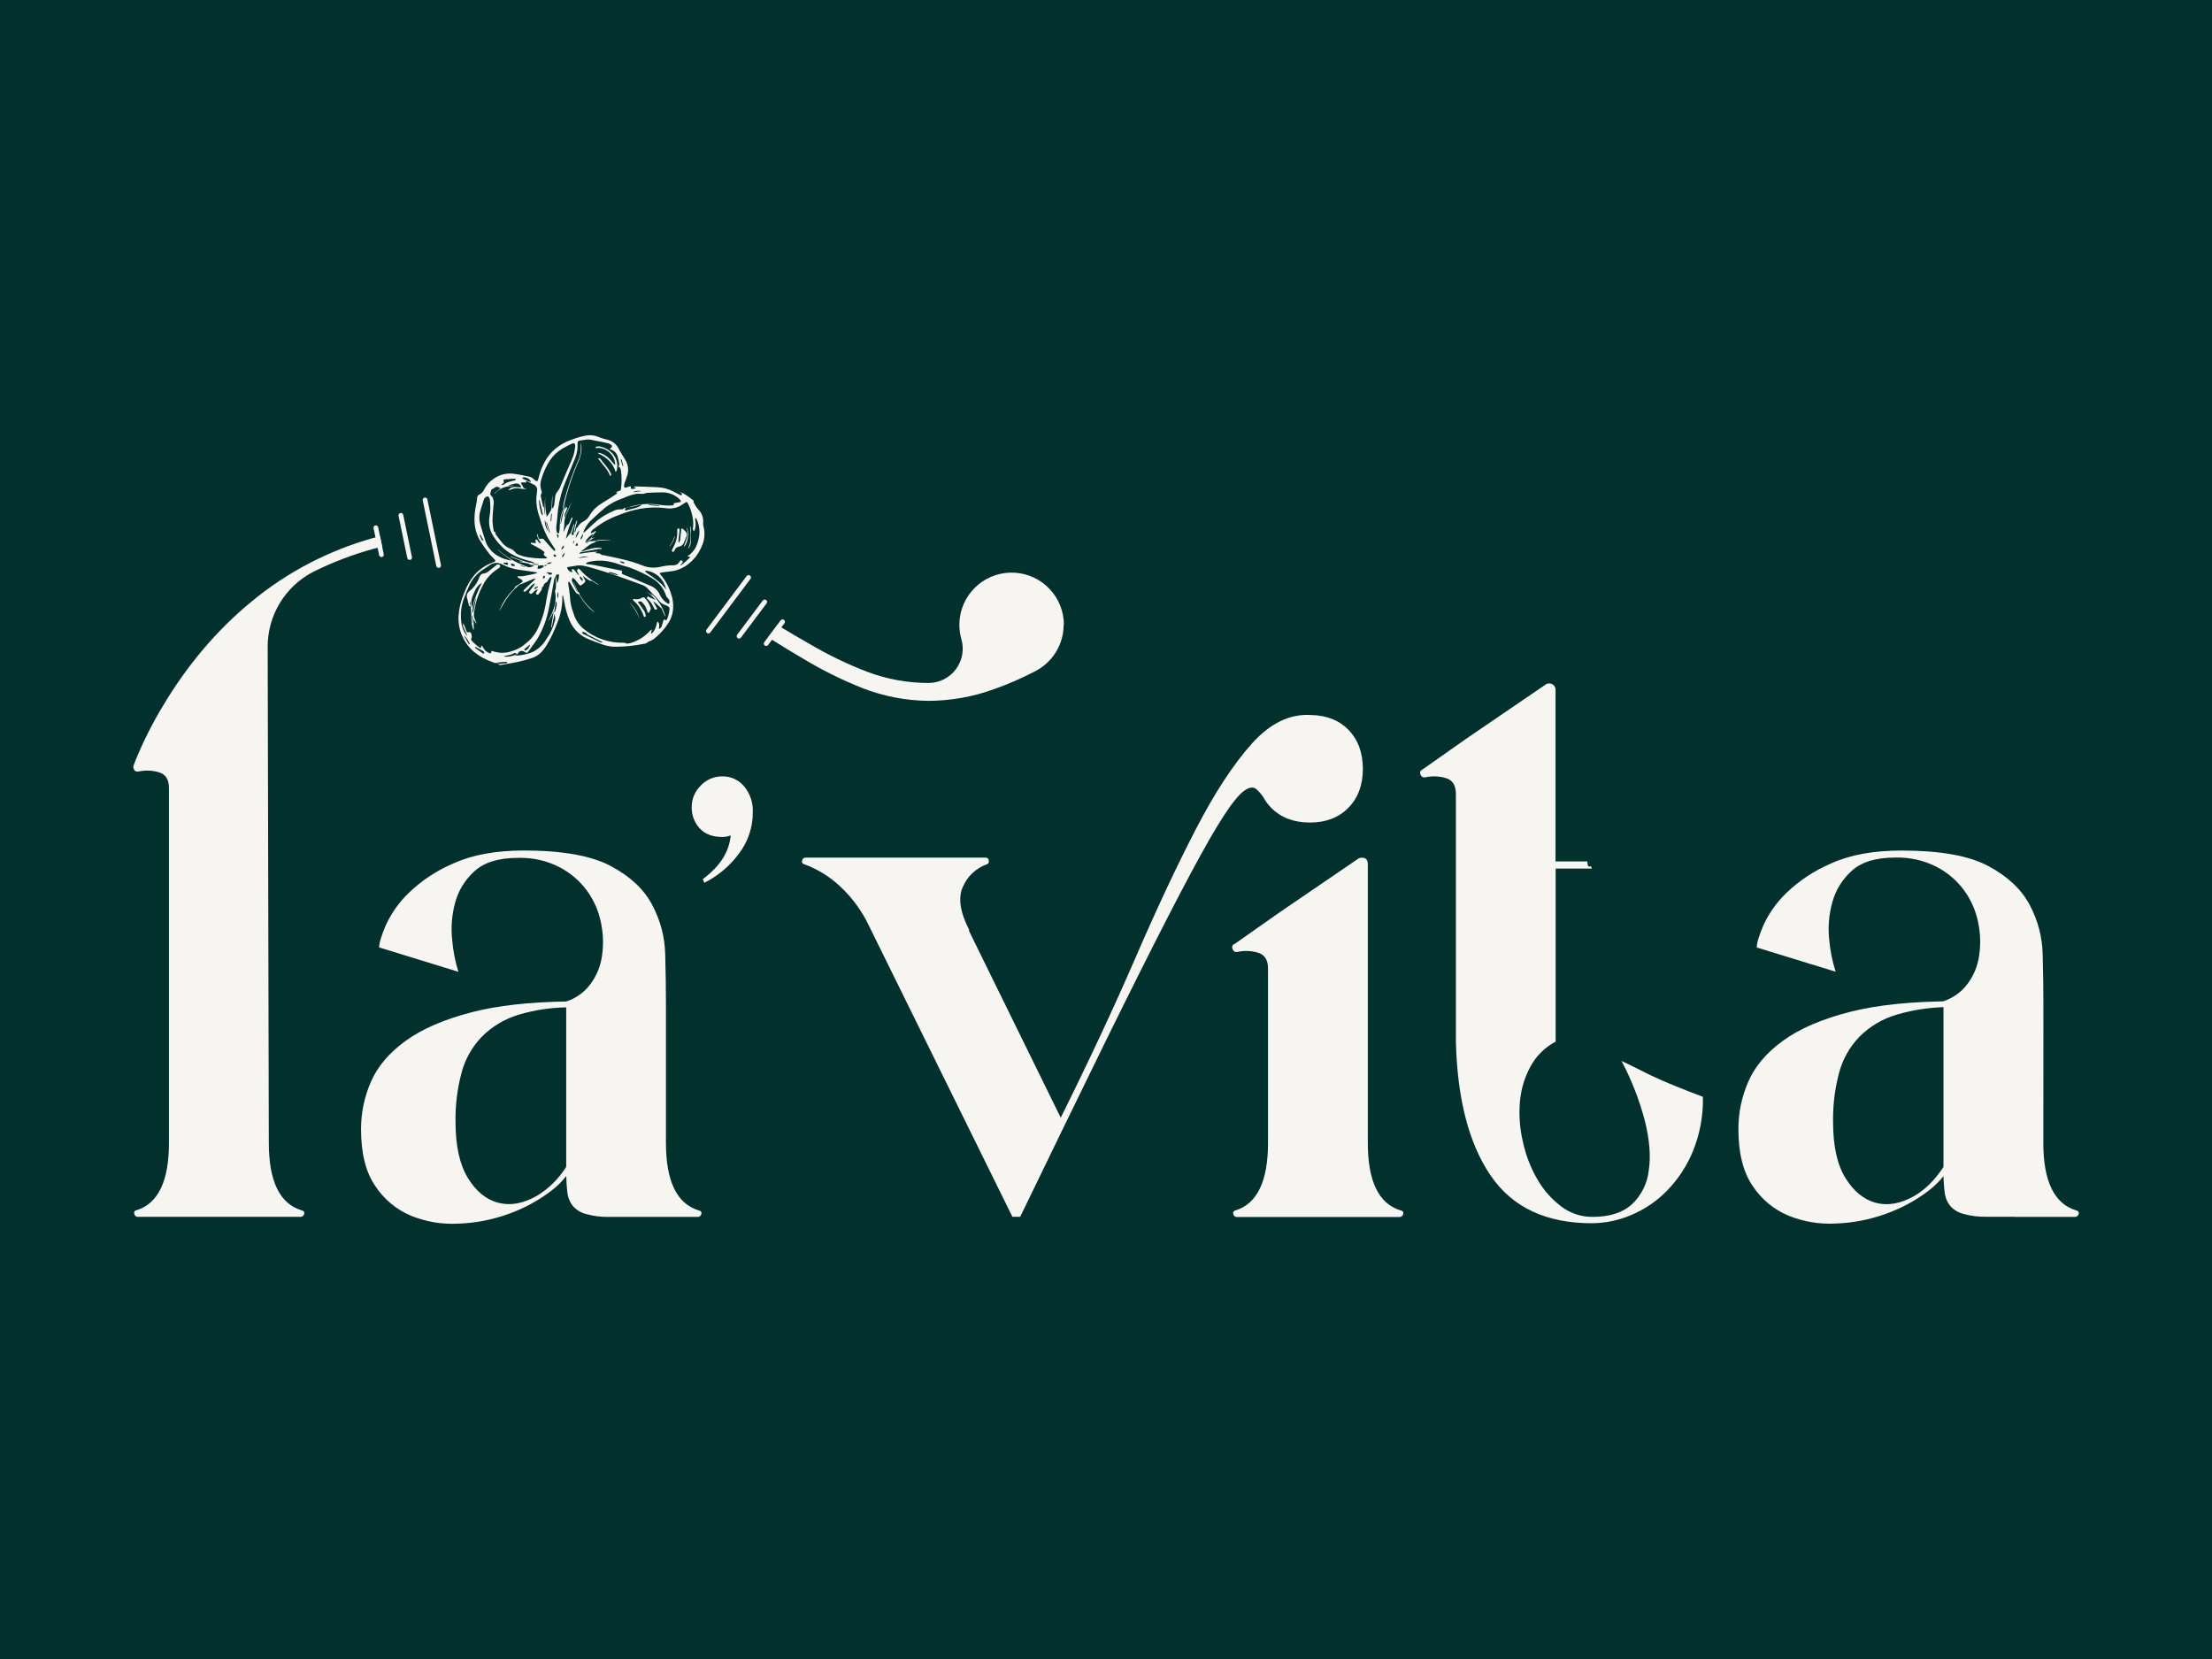 <svg version="1.0" preserveAspectRatio="xMidYMid meet" height="768" viewBox="0 0 768 576" zoomAndPan="magnify" width="1024" xmlns:xlink="http://www.w3.org/1999/xlink" xmlns="http://www.w3.org/2000/svg"><rect fill-opacity="1" height="691.2" y="-57.6" fill="#ffffff" width="921.6" x="-76.8"></rect><rect fill-opacity="1" height="691.2" y="-57.6" fill="#01302d" width="921.6" x="-76.8"></rect><path fill-rule="nonzero" fill-opacity="1" d="M 201.875 156.352 C 201.98 155.43 201.855 154.543 201.5 153.688 C 201.562 154.289 201.668 154.875 201.688 155.457 C 201.688 157.082 201.34 158.629 200.645 160.102 C 198.672 164.57 197.082 169.172 195.879 173.906 C 195.66 174.738 195.535 175.602 195.379 176.445 L 195.492 176.445 C 195.492 176.445 195.543 176.445 195.555 176.445 C 195.648 176.113 195.762 175.789 195.836 175.406 C 197.004 170.258 198.641 165.262 200.75 160.422 C 201.336 159.125 201.711 157.766 201.875 156.352 Z M 201.875 156.352" fill="#f7f5f1"></path><path fill-rule="nonzero" fill-opacity="1" d="M 244.199 182.547 C 244.129 182.258 244.109 181.961 244.137 181.664 C 244.23 180.758 244.121 179.875 243.809 179.02 C 243.496 178.164 243.012 177.422 242.355 176.789 C 241.711 176.031 241.188 175.195 240.793 174.281 C 240.742 174.188 240.793 174.012 240.867 173.855 C 238.555 171.961 236.797 170.875 235.992 170.93 C 236.156 171.027 236.32 171.117 236.492 171.199 C 236.555 171.211 236.605 171.238 236.652 171.277 C 236.699 171.316 236.73 171.367 236.754 171.422 C 236.773 171.48 236.781 171.539 236.77 171.598 C 236.762 171.66 236.738 171.715 236.703 171.762 C 236.566 172.023 236.367 171.992 236.148 171.875 C 235.43 171.512 234.703 171.156 234.004 170.762 C 232.195 169.777 230.262 169.246 228.207 169.168 C 225.695 169.023 223.176 168.973 220.668 168.887 C 220.457 168.902 220.254 168.938 220.055 169.004 L 220.055 169.105 L 220.906 169.461 C 220.273 169.625 219.668 169.938 219.023 169.625 C 219.023 169.523 219.023 169.449 219.023 169.379 C 219.094 168.793 219.023 168.73 218.473 168.93 C 218.105 169.055 217.742 169.18 217.367 169.285 C 216.992 169.387 216.66 169.285 216.668 168.762 C 216.688 168.406 216.75 168.059 216.855 167.723 C 217.117 166.93 217.398 166.141 217.691 165.348 C 218.035 164.387 218.152 163.402 218.039 162.387 C 217.926 161.375 217.594 160.438 217.043 159.578 C 216.305 158.289 215.43 157.059 214.773 155.727 C 214.359 154.914 213.785 154.234 213.051 153.684 C 212.32 153.137 211.508 152.777 210.609 152.605 C 209.66 152.383 208.734 152.086 207.832 151.719 C 206.527 151.164 205.172 150.984 203.77 151.176 C 201.82 151.508 199.934 152.051 198.105 152.812 C 196.516 153.355 195.043 154.129 193.688 155.129 C 192.336 156.125 191.164 157.305 190.172 158.664 C 188.598 160.98 187.52 163.504 186.934 166.242 C 186.812 166.566 186.66 166.875 186.477 167.168 C 186.152 167.02 185.852 166.832 185.57 166.609 C 185.09 166.043 184.488 165.672 183.77 165.492 C 181.852 165.098 179.938 164.66 178 164.453 C 176.836 164.34 175.688 164.438 174.559 164.738 C 173.43 165.039 172.387 165.527 171.43 166.203 C 170.012 167.133 168.914 168.355 168.141 169.867 C 167.816 170.664 167.27 171.262 166.508 171.656 C 166.25 171.762 166.043 171.926 165.887 172.156 C 165.73 172.387 165.652 172.641 165.652 172.918 C 165.609 173.535 165.527 174.152 165.402 174.762 C 164.363 179.395 164.277 183.934 166.934 188.129 C 167.785 189.48 168.723 190.785 169.691 192.043 C 170.316 192.855 171.086 193.555 171.773 194.301 C 172.129 194.688 172.086 194.855 171.617 195.062 L 170.766 195.426 C 168.414 196.32 166.41 197.707 164.746 199.59 C 163.188 201.465 161.996 203.547 161.176 205.84 C 160.062 208.371 159.406 211.016 159.207 213.773 C 159.141 214.957 159.207 216.133 159.414 217.301 C 159.617 218.469 159.953 219.598 160.422 220.688 C 160.887 221.781 161.473 222.801 162.176 223.758 C 162.883 224.711 163.688 225.57 164.59 226.34 C 166.531 227.902 168.68 229.09 171.035 229.898 C 171.566 230.098 172.078 230.422 172.648 230.047 C 173.18 230.922 173.461 231.016 174.441 230.773 C 174.848 230.68 175.262 230.609 175.68 230.547 C 178.559 230.145 181.387 229.512 184.164 228.641 C 185.566 228.266 186.789 227.57 187.828 226.559 C 188.488 225.863 189.082 225.113 189.609 224.309 C 191.184 221.742 192.48 219.043 193.504 216.207 C 194.723 213.25 195.309 210.172 195.254 206.973 C 195.258 206.867 195.281 206.762 195.316 206.66 C 195.445 206.777 195.523 206.918 195.555 207.09 L 195.898 208.867 C 196.25 211.102 196.855 213.266 197.719 215.355 C 198.281 216.727 199.066 217.953 200.082 219.027 C 201.102 220.105 202.277 220.965 203.613 221.602 C 205.395 222.426 207.277 223.051 209.121 223.738 C 210.688 224.305 212.305 224.578 213.973 224.547 C 217.129 224.516 220.25 224.191 223.344 223.57 C 224.004 223.551 224.574 223.309 225.051 222.852 C 225.051 222.77 225.238 222.758 225.332 222.707 C 225.852 222.516 226.352 222.277 226.832 221.996 C 228.68 220.582 230.266 218.918 231.59 217 C 232.473 215.812 233.094 214.5 233.453 213.066 C 233.941 210.707 233.781 208.398 232.973 206.129 C 232.23 203.672 231.02 201.473 229.34 199.531 C 228.957 199.062 229.02 198.883 229.633 198.789 C 230.57 198.656 231.508 198.508 232.441 198.426 C 234.43 198.266 236.266 197.652 237.949 196.582 C 240.402 194.961 242.23 192.809 243.438 190.129 C 244.039 188.957 244.406 187.719 244.535 186.41 C 244.668 185.102 244.555 183.812 244.199 182.547 Z M 222.613 170.512 L 219.875 170.93 C 220.023 170.512 222.043 170.23 222.613 170.512 Z M 221.398 171.43 C 221.723 171.402 222.051 171.402 222.375 171.43 C 223.102 171.543 223.797 171.445 224.457 171.125 C 224.535 171.105 224.609 171.105 224.688 171.125 C 226.488 171.055 228.289 170.918 230.09 170.938 C 231.176 170.949 232.219 171.156 233.227 171.562 C 234.23 171.965 235.129 172.539 235.922 173.281 C 236.117 173.523 236.281 173.789 236.41 174.074 L 236.336 174.262 C 235.648 174.395 234.973 174.574 234.254 174.668 C 233.965 174.668 233.859 174.762 233.91 175.039 C 233.965 175.32 233.797 175.469 233.527 175.469 C 232.195 175.555 230.871 175.516 229.551 175.352 C 227.512 174.973 225.461 174.871 223.398 175.051 C 221.332 175.227 219.332 175.676 217.387 176.395 C 217.152 176.426 216.914 176.426 216.68 176.395 C 216.41 176.863 215.859 176.895 215.254 176.844 C 214.367 176.84 213.539 177.066 212.777 177.52 C 210.859 178.32 209.082 179.363 207.445 180.641 C 205.965 181.883 204.602 183.246 203.188 184.535 C 203.027 184.672 202.863 184.797 202.688 184.91 L 202.539 184.828 C 202.602 184.629 202.656 184.434 202.719 184.234 C 203.492 182.508 204.613 181.047 206.082 179.852 C 207.434 178.57 208.82 177.32 210.246 176.145 C 212.129 174.742 214.18 173.676 216.41 172.938 C 217.984 172.191 219.629 171.676 221.344 171.387 Z M 228.863 175.414 C 228.867 175.477 228.867 175.535 228.863 175.594 C 227.605 175.641 226.363 175.527 225.133 175.25 L 225.133 175.102 Z M 222.918 175.289 C 221.961 175.922 220.922 176.355 219.805 176.594 C 219.086 176.77 218.367 176.969 217.648 177.133 C 217.41 177.195 217.043 177.383 216.98 177.039 C 216.918 176.695 217.254 176.582 217.43 176.363 C 217.605 176.145 217.598 176.301 217.691 176.281 L 222.551 175.238 C 222.656 175.246 222.762 175.262 222.863 175.289 Z M 205.957 185.34 C 205.734 186.023 205.375 186.625 204.879 187.145 C 204.379 187.664 203.789 188.047 203.113 188.297 C 203.762 187.02 204.707 186.035 205.957 185.34 Z M 215.617 159.453 C 215.691 159.453 215.816 159.527 215.828 159.578 C 216.035 160.297 216.223 161.027 216.41 161.746 L 216.191 161.816 C 215.961 161.109 215.734 160.402 215.516 159.684 C 215.473 159.633 215.555 159.539 215.598 159.453 Z M 188.016 166.18 C 188.699 163.887 189.691 161.734 190.996 159.727 C 192.168 158.047 193.645 156.691 195.418 155.664 C 196.461 155.094 197.438 154.57 198.469 154.07 C 199.324 153.664 199.781 154 199.719 154.957 C 199.562 156.723 199.109 158.41 198.355 160.016 C 197.148 162.809 195.918 165.586 194.773 168.41 C 194.48 169.281 194.043 170.07 193.461 170.781 C 193.004 171.344 192.762 171.984 192.734 172.707 C 192.648 173.562 192.555 174.418 192.422 175.258 C 192.367 175.824 192.109 176.266 191.641 176.582 C 191.715 175.051 191.785 173.637 191.859 172.219 L 191.797 172.219 C 191.734 172.719 191.652 173.207 191.621 173.707 C 191.566 174.613 191.547 175.508 191.496 176.414 C 191.457 176.652 191.391 176.883 191.297 177.102 C 191.242 177.25 191.172 177.387 191.09 177.52 C 190.711 178.172 190.293 178.801 189.84 179.402 C 189.348 177.184 189.168 174.938 189.297 172.668 C 189.059 174.562 189.059 176.457 189.297 178.352 L 189.121 178.352 C 189.039 177.52 188.953 176.688 188.859 175.77 L 188.652 176.25 C 188.32 174.801 187.996 173.469 187.727 172.086 C 187.727 171.867 187.914 171.605 187.996 171.367 C 188.082 171.199 188.121 171.023 188.109 170.836 C 188.027 170.406 187.852 170 187.758 169.586 C 187.527 168.426 187.613 167.293 188.016 166.18 Z M 193.129 193.25 C 192.41 193.375 192.254 193.25 192.203 192.492 C 192.434 192.469 192.641 192.531 192.82 192.68 C 193 192.828 193.105 193.02 193.129 193.25 Z M 191.621 178.402 L 191.402 180.902 L 191.129 180.902 C 191.215 180.059 191.285 179.227 191.371 178.383 Z M 189.609 181.34 L 189.828 181.266 C 190.191 182.465 190.566 183.66 190.934 184.848 L 190.734 184.91 Z M 190.254 184.41 C 189.641 183.816 188.883 181.152 189.215 180.609 C 189.566 181.934 189.91 183.191 190.254 184.453 Z M 187.297 173.605 C 187.297 173.75 187.391 173.887 187.422 174.031 C 187.758 175.438 188.078 176.844 188.402 178.246 C 188.441 178.352 188.457 178.461 188.453 178.57 C 188.441 178.656 188.398 178.727 188.328 178.777 C 188.238 178.77 188.16 178.734 188.102 178.664 C 188.051 178.621 188.023 178.57 188.016 178.508 C 187.496 176.98 187.211 175.414 187.152 173.801 C 187.145 173.738 187.129 173.68 187.102 173.625 Z M 181.727 165.703 C 182.508 165.703 183.203 165.949 183.809 166.441 C 184.02 166.691 184.195 166.961 184.34 167.254 L 184.227 167.367 C 183.957 167.273 183.684 167.191 183.426 167.086 C 182.812 166.824 182.207 166.555 181.602 166.266 C 181.5 166.211 181.438 166.035 181.363 165.922 C 181.488 165.879 181.613 165.723 181.727 165.742 Z M 174.324 168.066 C 174.816 167.816 175.105 167.512 174.848 166.898 C 174.711 166.586 174.961 166.453 175.242 166.422 L 177.793 166.242 C 178.148 166.242 178.5 166.242 178.832 166.242 C 178.938 166.242 179.043 166.359 179.145 166.41 C 179.062 166.516 179.012 166.68 178.906 166.711 C 178.5 166.836 178.074 166.93 177.656 167.043 C 177.242 167.16 176.617 167.293 176.148 167.48 C 175.773 167.637 175.426 167.844 175.105 168.098 C 174.961 168.238 174.789 168.332 174.59 168.375 C 174.387 168.414 174.191 168.398 174.004 168.324 C 174.105 168.242 174.211 168.172 174.324 168.105 Z M 170.441 170.531 C 170.484 170.164 170.676 169.902 171.016 169.75 C 171.289 169.633 171.539 169.48 171.773 169.293 C 171.977 169.121 172.207 169.027 172.473 169.012 C 172.738 168.996 172.98 169.062 173.199 169.211 C 173.367 169.316 173.555 169.387 173.754 169.492 L 171.672 171.23 L 171.754 171.355 C 172.582 170.457 173.559 169.781 174.691 169.328 C 175.828 168.879 177 168.691 178.219 168.773 L 178.219 168.637 L 176.562 168.566 C 176.559 168.539 176.559 168.516 176.562 168.492 L 177.531 168.223 C 178.012 168.105 178.488 167.961 178.98 167.879 C 179.312 167.824 179.633 167.859 179.945 167.984 C 180.258 168.109 180.516 168.305 180.719 168.574 C 180.832 168.777 180.922 168.988 180.977 169.211 L 179.293 169.129 C 178.492 169 177.75 169.152 177.062 169.586 C 176.906 169.699 176.781 169.844 176.523 170.086 C 176.793 170.086 176.961 170.188 177.055 170.086 C 178.297 169.504 179.59 169.371 180.926 169.68 C 181.539 169.77 182.152 169.801 182.77 169.773 C 182.77 169.773 182.656 169.656 182.602 169.656 C 181.945 169.656 181.645 169.273 181.426 168.723 C 181.285 168.414 181.121 168.117 180.938 167.836 C 180.938 167.762 180.844 167.66 180.875 167.605 C 180.93 167.539 181.004 167.504 181.094 167.504 C 181.562 167.504 182.031 167.504 182.488 167.504 L 182.488 167.723 C 182.488 167.723 182.551 167.723 182.551 167.66 C 182.664 166.918 182.676 166.918 183.375 167.273 C 184.07 167.629 184.539 167.855 185.121 168.148 C 185.355 168.23 185.566 168.348 185.754 168.504 C 185.945 168.66 186.102 168.844 186.227 169.055 C 186.352 169.266 186.438 169.492 186.48 169.734 C 186.523 169.977 186.527 170.219 186.484 170.461 C 186.414 171.324 186.246 172.188 186.195 173.051 C 186.18 175.395 186.59 177.656 187.434 179.84 C 188.086 182.078 188.941 184.238 189.996 186.316 C 190.754 187.703 191.66 189.004 192.523 190.336 C 192.734 190.66 192.941 190.961 192.586 191.375 C 192.266 191.105 191.961 190.816 191.672 190.512 C 190.762 189.512 189.867 188.504 188.984 187.484 C 188.859 187.297 188.688 187.164 188.477 187.086 C 188.262 187.008 188.047 187.004 187.828 187.066 C 187.277 187.223 187.07 187.066 186.902 186.504 C 186.797 186.16 186.715 185.816 186.633 185.465 L 186.477 185.465 C 186.461 185.598 186.461 185.734 186.477 185.867 C 186.684 186.707 187.051 187.469 187.578 188.148 C 187.672 188.242 187.633 188.473 187.652 188.648 C 187.496 188.586 187.297 188.574 187.203 188.473 C 187.008 188.234 186.828 187.98 186.672 187.711 C 186.602 187.617 186.57 187.461 186.477 187.41 C 186.332 187.324 186.18 187.297 186.02 187.328 C 185.934 187.328 185.883 187.586 185.895 187.723 C 185.93 188.016 185.988 188.301 186.059 188.586 L 184.27 188.398 C 184.207 188.824 184.477 188.918 184.715 189.043 C 185.758 189.598 186.734 190.086 187.734 190.699 C 188.102 190.91 188.402 191.211 188.777 191.449 C 188.84 191.48 188.895 191.523 188.938 191.582 C 188.98 191.641 189.008 191.703 189.02 191.773 C 189.031 191.844 189.023 191.914 189.004 191.98 C 188.98 192.051 188.941 192.109 188.891 192.156 C 188.609 192.512 188.789 192.719 189.098 192.938 C 189.41 193.156 189.641 193.406 190.016 193.73 C 189.844 193.805 189.66 193.855 189.473 193.887 C 186.965 193.938 184.477 193.727 182.008 193.25 C 181.301 193.055 180.605 192.816 179.926 192.531 C 179.453 192.328 179.062 192.016 178.762 191.594 C 178.41 191.176 177.988 190.852 177.492 190.629 C 176.406 190.238 175.465 189.637 174.66 188.816 C 173.762 187.773 172.898 186.598 172.066 185.453 C 171.91 185.234 171.961 184.871 171.91 184.547 C 171.598 184.754 171.453 184.547 171.41 184.297 C 171.188 183.191 171.051 182.07 170.992 180.945 C 170.992 179.113 171.203 177.289 171.336 175.457 C 171.543 174.445 171.414 173.48 170.941 172.562 C 170.707 172.23 170.449 171.914 170.172 171.617 C 170.254 171.281 170.367 170.93 170.441 170.574 Z M 186.746 196.832 C 186.805 196.684 186.84 196.531 186.859 196.375 L 188.445 196.262 C 188.562 196.266 188.652 196.316 188.715 196.418 C 188.715 196.512 188.715 196.707 188.715 196.75 C 188.25 197.23 187.684 197.473 187.016 197.477 C 186.547 197.469 186.484 197.289 186.746 196.875 Z M 186.746 203.871 L 185.707 204.633 C 185.477 204.102 185.52 204.059 186.664 203.59 C 186.703 203.746 186.734 203.859 186.758 203.914 Z M 184.664 195.707 L 187.102 195.926 L 187.102 196.043 C 186.258 196.191 185.445 196.094 184.664 195.75 Z M 188.59 199.977 L 189.152 199.977 C 189.316 200.52 189.152 200.707 188.516 200.914 C 188.539 200.602 188.57 200.332 188.59 200.02 Z M 189.121 196.531 C 189.074 196.449 189.039 196.363 189.016 196.27 L 189.766 196.094 C 189.766 196.176 189.766 196.262 189.84 196.344 Z M 189.871 198.613 L 191.547 198.906 C 191.645 198.941 191.707 199.008 191.742 199.102 C 191.742 199.102 191.66 199.25 191.598 199.289 C 190.996 199.684 190.848 199.676 190.328 199.207 C 190.152 199.062 189.996 198.895 189.828 198.738 Z M 189.871 195.719 C 190.379 195.285 190.957 195.145 191.609 195.293 C 191.113 195.746 190.539 195.906 189.879 195.781 Z M 167.746 187.754 C 167.566 187.641 167.32 187.555 167.234 187.391 C 166.977 186.891 166.777 186.348 166.57 185.859 C 166.57 185.797 166.57 185.703 166.641 185.629 C 166.715 185.559 166.809 185.629 166.828 185.703 C 167.184 186.348 167.527 186.992 167.871 187.641 Z M 170.578 191.18 C 169.691 190.285 169.039 189.242 168.621 188.055 C 167.934 185.973 167.277 183.891 166.695 181.809 C 166.285 180.215 166.336 178.637 166.852 177.07 C 167.184 175.957 167.527 174.844 167.891 173.73 C 167.965 173.402 168.113 173.117 168.336 172.871 C 168.562 172.621 168.832 172.445 169.152 172.344 C 169.324 172.309 169.48 172.344 169.621 172.457 C 169.828 172.727 169.973 173.023 170.059 173.355 C 170.34 175.371 170.309 177.387 169.965 179.395 C 169.594 181.5 169.891 183.504 170.859 185.41 C 171.68 186.887 172.688 188.223 173.879 189.418 C 176.605 192.375 180.125 193.812 183.914 194.781 C 184.113 194.824 184.305 194.883 184.496 194.949 L 185.539 195.375 C 185.539 195.438 185.539 195.488 185.539 195.543 C 184.617 195.469 183.711 195.328 182.812 195.113 C 181.082 194.594 179.395 193.949 177.699 193.344 L 177.273 193.23 C 177.258 193.277 177.242 193.32 177.219 193.367 L 181.383 194.887 C 181.383 194.887 181.383 194.969 181.383 195.012 L 180.344 194.938 C 180.344 194.988 180.344 195.031 180.344 195.082 L 181.312 195.262 C 182.062 195.395 182.812 195.52 183.551 195.699 C 183.758 195.75 183.934 195.957 184.145 196.074 C 184.273 196.117 184.402 196.145 184.539 196.156 C 184.871 196.219 185.191 196.324 185.496 196.469 C 184.758 196.699 184.008 197.125 183.27 196.875 C 182 196.449 180.77 195.832 179.543 195.312 C 177.137 194.148 174.945 192.668 172.973 190.867 C 172.973 190.867 172.918 190.867 172.836 190.867 C 173.199 191.191 173.566 191.523 173.941 191.836 C 174.316 192.148 174.723 192.492 175.129 192.805 C 175.535 193.117 175.93 193.398 176.336 193.68 L 177.668 194.582 L 177.449 194.582 C 176.148 194.41 174.91 194.039 173.734 193.469 C 172.555 192.898 171.496 192.156 170.555 191.242 Z M 182.25 196.844 C 182.25 196.898 182.25 196.953 182.25 197.008 L 180.75 196.375 L 180.812 196.238 Z M 178.844 196.449 C 177.656 196.594 177.594 196.562 177.367 195.707 C 178.168 195.637 178.676 195.887 178.887 196.512 Z M 176.336 195.332 C 176.336 195.656 176.262 195.895 176.23 196.219 C 175.688 195.949 175.117 195.957 174.773 195.52 L 174.773 195.375 Z M 162.684 223.445 C 162.184 222.633 161.707 221.801 161.227 220.969 C 161.227 220.969 161.227 220.832 161.227 220.75 C 162.098 221.629 162.758 222.645 163.207 223.801 C 162.988 223.695 162.777 223.621 162.684 223.445 Z M 168.109 226.746 C 167.988 226.875 167.844 226.918 167.672 226.879 C 166.84 226.328 166.016 225.746 165.215 225.152 C 165.086 225.004 164.98 224.836 164.902 224.652 L 164.996 224.539 L 167.266 225.777 C 167.531 225.91 167.777 226.07 168.004 226.258 C 168.145 226.41 168.18 226.582 168.109 226.777 Z M 171.504 226.184 C 171.344 226.125 171.18 226.074 171.016 226.039 C 170.703 225.953 170.547 226.039 170.547 226.391 C 170.547 226.746 170.453 226.941 169.996 226.777 C 168.949 226.43 168.188 225.762 167.715 224.766 C 167.578 224.523 167.418 224.301 167.234 224.09 L 166.871 225.07 C 166.414 224.746 165.945 224.477 165.547 224.133 C 164.953 223.621 164.395 223.09 163.832 222.508 C 163.68 222.375 163.594 222.207 163.574 222.008 C 163.555 221.809 163.605 221.629 163.727 221.465 C 163.957 221.07 163.676 219.707 163.27 219.531 C 162.887 219.457 162.504 219.457 162.121 219.531 C 161.75 218.582 161.32 217.52 160.906 216.406 C 160.715 216.812 160.695 217.227 160.852 217.645 L 162.039 220.227 C 162.121 220.383 162.16 220.551 162.152 220.727 C 161.801 220.293 161.477 219.84 161.188 219.363 C 160.598 218.246 160.254 217.059 160.145 215.801 C 159.797 212.941 160.145 210.164 161.188 207.473 C 161.789 205.934 162.434 204.352 163.121 202.883 C 164.211 200.742 165.766 199.023 167.785 197.727 C 168.59 197.164 169.41 196.688 170.223 196.094 C 170.738 195.75 171.301 195.543 171.914 195.473 C 172.527 195.402 173.125 195.48 173.699 195.699 C 174.062 195.805 174.41 195.945 174.742 196.125 C 176.711 197.125 178.793 197.73 180.988 197.938 C 182.602 198.156 184.215 198.395 185.832 198.633 C 186.059 198.633 186.277 198.727 186.496 198.781 L 186.496 198.895 C 186.156 199.043 185.812 199.168 185.457 199.27 C 184.133 199.551 182.82 199.832 181.488 200.059 C 180.992 200.098 180.496 200.098 180 200.059 C 179.887 200.07 179.773 200.094 179.668 200.133 C 179.668 200.246 179.668 200.426 179.812 200.488 C 180.23 200.758 180.668 200.996 181.094 201.27 C 181.219 201.352 181.414 201.477 181.406 201.59 C 181.418 201.816 181.352 202.012 181.207 202.184 C 180.605 202.621 179.969 203.016 179.332 203.391 C 179.031 203.57 178.762 203.703 178.699 204.109 C 178.699 204.32 178.418 204.508 178.25 204.684 C 176.059 206.871 174.398 209.406 173.273 212.293 C 174.043 210.992 174.836 209.535 175.73 208.129 C 176.996 206.234 178.504 204.555 180.25 203.09 C 180.551 202.91 180.875 202.777 181.219 202.695 L 185.113 201.051 C 185.332 200.957 185.57 200.902 185.789 200.832 L 185.883 200.957 C 185.715 201.172 185.531 201.383 185.34 201.582 C 184.215 202.621 183.07 203.664 181.957 204.777 C 181.82 204.902 181.789 205.152 181.719 205.348 C 181.926 205.348 182.207 205.496 182.344 205.402 C 182.785 205.094 183.199 204.746 183.582 204.359 C 183.926 204.008 184.176 203.559 184.539 203.227 C 184.863 202.965 185.211 202.734 185.582 202.539 L 185.695 202.684 C 185.602 202.84 185.527 203.008 185.426 203.152 C 184.902 203.859 184.383 204.59 183.852 205.285 C 183.742 205.398 183.699 205.531 183.719 205.688 C 183.742 205.844 183.82 205.957 183.957 206.035 C 184.059 206.145 184.184 206.199 184.332 206.199 C 184.48 206.199 184.605 206.145 184.707 206.035 C 185.113 205.66 185.527 205.277 185.957 204.922 C 186.141 204.801 186.336 204.695 186.539 204.609 L 186.672 204.727 L 186.246 205.535 C 185.977 206.004 186.051 206.348 186.484 206.465 C 186.652 206.504 186.801 206.469 186.934 206.359 C 187.305 205.895 187.652 205.414 187.977 204.91 C 188.082 204.723 188.141 204.516 188.152 204.297 C 188.152 204.047 188.152 203.852 188.465 203.734 C 188.582 203.676 188.652 203.582 188.672 203.453 C 188.766 202.746 189.285 202.414 189.828 202.113 C 190.09 201.945 190.215 201.551 190.402 201.258 C 190.582 200.961 190.777 200.676 190.996 200.402 C 191.152 200.324 191.309 200.324 191.465 200.402 C 191.535 200.402 191.559 200.695 191.465 200.82 C 190.586 203.711 189.926 206.648 189.484 209.641 C 188.91 212.918 187.867 216.039 186.359 219.008 C 185.434 220.652 184.234 222.062 182.758 223.238 C 181.156 224.672 179.316 225.668 177.242 226.227 C 175.328 226.793 173.414 226.789 171.504 226.215 Z M 184.09 224.016 C 183.902 224.309 183.738 224.602 183.551 224.891 C 183.426 225.105 183.277 225.301 183.102 225.477 C 182.891 225.656 182.648 225.785 182.383 225.871 C 182.312 225.871 182.125 225.734 182.051 225.621 C 182.02 225.5 182.047 225.398 182.133 225.309 C 182.719 224.82 183.32 224.352 183.914 223.883 Z M 175.762 230.266 C 174.98 230.367 174.191 230.422 173.41 230.523 C 173.055 230.523 172.949 230.391 172.855 230.004 C 173.898 229.922 174.805 229.836 175.75 229.785 C 175.875 229.785 176.012 229.93 176.148 230.016 C 176.086 230.078 175.969 230.223 175.836 230.242 Z M 192.629 215.617 C 192.055 217.844 191.105 219.898 189.777 221.777 C 188.844 223.438 187.574 224.777 185.965 225.797 C 185.484 226.109 184.973 226.367 184.434 226.566 C 182.848 227.141 181.215 227.488 179.531 227.609 C 179.285 227.605 179.055 227.539 178.844 227.41 C 177.617 227.898 176.348 228.09 175.035 227.984 L 175.035 227.809 L 177.117 227.348 C 177.812 227.203 178.395 226.66 179.199 226.703 C 179.199 226.891 179.199 227.027 179.199 227.152 C 179.531 227.285 179.676 227.098 179.812 226.871 C 179.902 226.66 180.039 226.48 180.215 226.332 C 180.391 226.184 180.59 226.086 180.812 226.031 C 181.035 225.977 181.258 225.977 181.48 226.031 C 181.707 226.082 181.906 226.184 182.082 226.328 C 182.852 226.785 183.031 226.777 183.539 226.07 C 184.582 224.602 185.695 223.184 186.664 221.645 C 188.602 218.309 189.918 214.746 190.609 210.949 C 191.277 207.723 191.816 204.477 192.41 201.227 C 192.48 200.824 192.602 200.438 192.773 200.07 C 193.094 201.703 193.129 203.34 192.879 204.984 L 192.754 204.984 L 192.484 204.277 C 193.641 208.504 192.273 212.211 190.191 215.793 C 191.105 214.656 191.797 213.398 192.273 212.023 L 191.34 217.824 L 191.566 217.824 C 191.879 216.27 192.203 214.699 192.516 213.156 C 192.75 213.957 192.812 214.77 192.703 215.594 Z M 192.629 212.492 L 192.422 212.492 C 192.586 211.316 192.766 210.141 192.93 208.961 L 193.141 208.961 C 193.461 209.586 193.316 210.543 192.672 212.473 Z M 193.754 207.566 L 193.598 207.566 C 193.359 206.828 193.453 205.871 193.879 205.621 C 193.879 206.277 193.836 206.91 193.797 207.547 Z M 193.398 202.477 C 193.398 202.328 193.348 202.184 193.328 202.027 C 193.223 201.488 193.141 200.934 193.016 200.395 C 192.891 199.852 193.016 199.496 193.711 199.414 L 194.066 199.414 C 194.105 200.477 193.906 201.488 193.461 202.453 Z M 193.242 185.516 C 193.523 185.59 193.754 185.578 193.828 185.684 C 194.098 186.055 193.879 186.422 193.703 186.91 C 193.578 186.391 193.461 186.016 193.285 185.496 Z M 195.742 189.379 C 196.004 189.793 195.566 190.574 194.941 190.793 C 194.836 190.449 195.223 189.773 195.785 189.355 Z M 195.586 193.211 C 195.535 193.324 195.367 193.367 195.242 193.438 C 195.242 193.305 195.105 193.117 195.16 193.031 C 195.387 192.68 195.66 192.344 195.91 191.992 L 196.066 192.105 C 195.949 192.469 195.816 192.844 195.629 193.188 Z M 198.586 179.676 C 198.488 179.758 198.406 179.852 198.336 179.957 C 198.074 180.57 197.836 181.195 197.555 181.797 C 197.492 181.934 197.305 182.008 197.168 182.102 C 197.035 182.195 196.918 182.227 196.855 182.328 C 196.555 182.871 196.273 183.422 195.992 183.973 C 195.898 184.16 195.824 184.359 195.742 184.559 L 195.629 184.559 L 195.785 183.297 C 195.867 182.957 195.914 182.609 195.918 182.258 C 195.867 180.766 196.191 179.359 196.887 178.039 C 197.43 176.738 198.043 175.469 198.562 174.145 C 198.25 174.75 197.938 175.344 197.637 175.945 C 197.336 176.551 197.066 177.188 196.793 177.82 C 196.523 178.457 196.273 179.113 195.98 179.738 C 195.93 179.102 196.039 178.5 196.316 177.926 C 196.523 177.457 196.73 176.988 196.918 176.52 C 196.941 176.395 196.941 176.27 196.918 176.145 C 196.785 176.145 196.605 176.145 196.512 176.219 C 196.105 176.488 195.848 176.863 195.742 177.344 C 195.48 178.621 195.18 179.895 194.898 181.164 C 194.898 181.391 194.793 181.621 194.754 181.84 L 194.598 181.84 C 194.668 181.277 194.711 180.715 194.816 180.164 C 194.922 179.566 195.055 178.977 195.223 178.395 C 195.387 177.82 195.586 177.27 195.805 176.719 C 196.023 176.164 196.285 175.676 196.504 175.094 C 195.77 176.211 195.234 177.422 194.898 178.715 C 194.488 180.242 194.297 181.801 194.328 183.379 C 194.309 183.906 194.238 184.43 194.117 184.941 C 194.117 185.035 193.941 185.191 193.848 185.191 C 193.676 185.188 193.539 185.117 193.43 184.984 C 193.293 184.703 193.203 184.41 193.172 184.098 C 193.113 183.59 193.113 183.078 193.172 182.57 C 193.453 180.672 193.535 178.77 193.754 176.875 C 194.23 173.355 195.168 169.965 196.566 166.703 C 197.598 164.148 198.641 161.598 199.688 159.059 C 200.344 157.43 200.625 155.742 200.531 153.988 C 200.531 153.27 200.688 153.043 201.406 152.949 C 202.125 152.855 202.914 152.719 203.664 152.625 C 204.43 152.547 205.18 152.617 205.914 152.844 C 206.957 153.105 207.996 153.219 208.984 153.426 C 209.715 153.562 210.445 153.727 211.16 153.914 C 211.434 153.988 211.688 154.105 211.922 154.258 C 212.672 154.707 212.684 155.102 211.996 155.625 C 211.895 155.703 211.801 155.789 211.715 155.883 C 211.828 155.949 211.945 156.008 212.066 156.059 C 212.691 156.258 213.223 156.602 213.66 157.082 C 214.098 157.566 214.387 158.129 214.523 158.766 C 214.734 159.562 214.898 160.367 215.016 161.184 C 215.016 161.422 214.836 161.691 214.711 161.984 C 215.316 162.203 215.484 162.785 215.598 163.422 C 215.895 165.555 215.895 167.691 215.598 169.824 C 215.598 170.23 215.242 170.375 214.898 170.48 C 214.555 170.586 214.203 170.73 213.773 170.875 L 214.398 171.055 C 214.289 171.219 214.16 171.367 214.016 171.5 C 213.367 171.949 212.715 172.387 212.035 172.812 C 210.777 173.605 209.484 174.363 208.246 175.188 C 206.848 176.129 205.703 177.316 204.812 178.746 C 204.355 179.711 203.66 180.449 202.727 180.965 C 201.832 181.371 201.137 182 200.645 182.852 C 200.5 183.07 200.293 183.246 200.137 183.453 C 199.98 183.66 199.906 183.754 199.918 183.891 C 199.98 184.297 199.824 184.566 199.375 184.934 L 200.418 180.766 L 200.25 180.715 C 200 181.219 199.824 181.746 199.719 182.297 C 199.562 182.871 199.43 183.441 199.324 184.027 C 199.219 184.609 199.199 185.203 199.137 185.777 C 198.398 185.703 198.336 185.641 198.5 185.121 C 198.773 184.246 199.055 183.379 199.336 182.508 C 199.336 182.352 199.406 182.195 199.449 182.047 L 199.305 181.984 C 199.215 182.105 199.145 182.234 199.086 182.371 C 198.781 183.234 198.492 184.109 198.18 184.973 C 198.125 185.129 197.949 185.246 197.824 185.379 C 197.699 185.516 197.523 185.684 197.398 185.848 C 197.121 186.277 196.809 186.68 196.461 187.055 C 197.016 184.602 197.801 182.227 198.812 179.926 Z M 201.543 187.328 C 201.543 186.492 202.145 186.016 202.344 185.246 C 202.438 185.633 202.414 186.016 202.277 186.391 C 202.137 186.766 201.906 187.07 201.582 187.305 Z M 199.906 186.805 C 199.906 186.281 200.023 185.785 200.266 185.316 C 200.504 184.848 200.84 184.465 201.27 184.16 C 200.902 185.074 200.461 185.949 199.949 186.785 Z M 199.855 189.586 C 199.98 189.191 199.855 188.723 200.418 188.543 C 200.75 189.348 200.75 189.41 199.895 189.566 Z M 199.344 187.828 C 199.293 188.109 199.23 188.379 199.18 188.648 L 198.938 188.598 L 199.125 187.773 Z M 209.102 223.113 C 208.859 223.113 208.629 223.074 208.402 222.996 C 206.496 222.082 204.613 221.133 202.727 220.195 C 202.543 220.117 202.363 220.02 202.199 219.906 C 202.105 219.82 202.059 219.715 202.051 219.594 C 202.051 219.594 202.207 219.469 202.301 219.445 C 202.867 219.395 203.328 219.59 203.688 220.031 C 203.801 220.184 203.938 220.309 204.102 220.406 C 205.613 221.164 207.133 221.902 208.652 222.652 L 209.141 222.914 Z M 232.414 211.742 C 232.312 212.848 232.051 213.914 231.633 214.938 C 231.422 215.324 231.203 215.43 230.883 215.211 C 230.559 214.992 230.402 215.156 230.309 215.512 C 230.121 216.219 229.891 216.918 229.652 217.594 C 229.59 217.789 229.477 217.949 229.316 218.078 C 229.156 218.207 228.973 218.281 228.77 218.301 C 228.832 217.418 229.176 216.531 228.27 215.77 C 228.176 216.016 228.094 216.266 228.027 216.52 C 227.832 217.691 227.355 218.73 226.602 219.645 C 226.457 219.785 226.301 219.91 226.125 220.008 L 225.988 219.926 C 226.094 219.508 226.195 219.082 226.312 218.656 L 226.219 218.57 C 226.055 218.688 225.902 218.812 225.758 218.945 C 223.93 220.957 221.723 222.375 219.137 223.207 C 218.688 223.34 218.23 223.426 217.762 223.465 C 217.543 223.465 217.305 223.32 217.074 223.246 C 216.934 223.195 216.789 223.164 216.637 223.152 C 214.035 223.23 211.504 222.84 209.043 221.973 C 206.586 221.109 204.367 219.828 202.387 218.137 C 200.797 216.715 199.707 214.977 199.117 212.93 C 198.383 211.047 197.969 209.098 197.875 207.078 C 197.758 205.613 197.562 204.16 197.285 202.715 C 197.262 202.59 197.262 202.465 197.285 202.34 C 197.328 202.203 197.387 202.07 197.461 201.945 C 197.586 202.02 197.75 202.07 197.812 202.172 C 198.293 202.984 198.742 203.82 199.219 204.641 C 199.461 205.035 199.723 205.422 200 205.797 C 200.113 205.969 200.27 206.086 200.469 206.141 C 200.98 206.203 201.137 206.59 201.355 206.941 C 202.602 209.066 204.184 210.906 206.09 212.461 C 206.168 212.535 206.258 212.566 206.363 212.555 L 204.914 211.129 C 203.484 209.754 202.266 208.215 201.262 206.504 C 201.211 206.383 201.184 206.254 201.176 206.121 C 201.176 206.035 201.176 205.902 201.176 205.879 C 200.426 205.441 200.312 204.602 199.98 203.914 C 199.648 203.227 199.387 202.465 198.938 201.777 L 200.52 205.672 L 200.438 205.672 L 199.719 204.164 C 199.406 203.516 199.105 202.871 198.773 202.246 C 198.602 201.984 198.527 201.695 198.551 201.379 C 198.578 201.066 198.695 200.793 198.906 200.559 C 199.219 200.863 199.555 201.133 199.836 201.445 C 200.113 201.758 200.551 202.34 200.875 202.777 C 201.406 203.414 201.656 203.422 202.262 202.859 C 202.449 202.684 202.676 202.539 202.863 202.359 C 202.965 202.293 203.043 202.207 203.105 202.102 C 203.164 202 203.199 201.887 203.211 201.766 C 203.219 201.645 203.203 201.531 203.16 201.418 C 203.121 201.305 203.055 201.207 202.969 201.121 C 202.844 200.961 202.738 200.793 202.645 200.613 C 202.531 200.383 202.445 200.145 202.395 199.895 C 203.25 200.688 204.211 201.328 205.27 201.82 L 205.113 201.445 L 207.684 203.039 L 207.746 202.953 C 207.688 202.887 207.621 202.824 207.551 202.766 C 207.215 202.523 206.867 202.301 206.508 202.102 C 204.547 200.898 202.812 199.43 201.301 197.695 C 201.156 197.551 200.793 197.395 200.699 197.469 C 200.488 197.645 200.371 197.871 200.355 198.145 C 200.398 198.422 200.496 198.676 200.645 198.914 C 200.719 199.07 200.832 199.207 200.918 199.352 C 201.004 199.504 201.043 199.668 201.031 199.84 C 200.668 199.445 200.301 199.062 199.988 198.656 C 199.781 198.414 199.625 198.145 199.418 197.926 C 199.27 197.762 199.09 197.652 198.875 197.602 C 198.543 197.539 198.418 197.727 198.531 198.062 C 198.648 198.395 198.625 198.457 198.688 198.719 C 198.316 198.652 197.98 198.508 197.684 198.277 C 197.383 198.047 197.156 197.758 197.004 197.414 C 196.887 197.145 196.898 196.895 197.242 196.852 C 199.031 196.656 200.801 196.043 202.633 196.449 C 203.613 196.656 204.582 196.875 205.527 197.164 C 207.977 197.895 210.422 198.602 212.816 199.434 C 216.305 200.621 219.75 201.914 223.23 203.172 C 224.055 203.555 224.75 204.102 225.312 204.816 C 226.188 205.746 227.07 206.652 227.945 207.578 C 228.281 207.898 228.586 208.246 228.863 208.617 C 229.305 209.23 229.879 209.66 230.59 209.91 C 230.977 210.078 231.371 210.211 231.734 210.398 C 232 210.5 232.203 210.676 232.34 210.926 C 232.477 211.18 232.512 211.441 232.453 211.723 Z M 201.293 200.059 C 201.605 200.219 201.863 200.445 202.062 200.734 C 202.262 201.023 202.379 201.344 202.418 201.695 C 202.238 201.648 202.074 201.574 201.926 201.465 C 201.777 201.359 201.652 201.23 201.555 201.078 C 201.453 200.922 201.383 200.758 201.348 200.578 C 201.309 200.398 201.305 200.219 201.332 200.039 Z M 200.656 193.812 C 201.852 193.27 203.098 193.09 204.395 193.281 Z M 211.309 198.852 C 211.312 198.797 211.312 198.742 211.309 198.688 C 211.766 198.457 214.43 199.246 214.742 199.809 Z M 232.215 209.703 C 232.023 209.629 231.84 209.539 231.664 209.43 C 230.535 208.688 229.684 207.703 229.102 206.484 C 228.805 205.809 228.395 205.207 227.867 204.688 C 227.344 204.168 226.742 203.766 226.062 203.477 C 223.98 202.559 221.895 201.707 219.887 200.852 C 218.754 200.371 217.617 199.926 216.461 199.496 C 216.035 199.34 215.805 199.125 215.93 198.645 C 216.055 198.164 215.836 198.145 215.535 198.082 C 212.473 197.457 209.414 196.812 206.352 196.199 C 205.582 196.043 204.781 195.988 204 195.887 C 203.809 195.844 203.621 195.789 203.438 195.73 L 203.438 195.551 C 203.625 195.41 203.824 195.293 204.039 195.199 C 206.219 194.617 208.422 194.492 210.652 194.824 C 212.402 195.113 214.109 195.578 215.766 196.219 C 216.805 196.582 217.848 196.75 218.887 197.164 C 221.664 198.188 224.312 199.473 226.832 201.027 C 227.863 201.695 228.758 202.516 229.508 203.488 C 230.258 204.461 230.824 205.535 231.203 206.703 C 231.344 207.113 231.574 207.461 231.902 207.742 C 232.188 207.988 232.363 208.297 232.43 208.664 C 232.496 209.035 232.438 209.383 232.258 209.711 Z M 215.191 194.812 C 215.766 195.156 216.566 194.762 216.879 195.613 C 216.047 195.656 215.328 195.332 215.191 194.812 Z M 231.266 204.703 C 230.82 204.059 230.324 203.449 229.777 202.883 C 228.859 202.051 227.898 201.273 226.895 200.551 C 226.082 199.934 225.219 199.383 224.383 198.789 C 224.207 198.617 224.051 198.426 223.918 198.219 C 224.156 198.176 224.398 198.156 224.645 198.164 C 226.195 198.434 227.559 199.098 228.727 200.152 C 230.059 201.398 230.902 202.918 231.266 204.703 Z M 242.469 187.422 C 242.375 187.816 242.242 188.203 242.148 188.586 C 241.664 190.156 240.789 191.465 239.523 192.512 C 239.242 192.738 238.953 192.949 238.648 193.148 L 239.742 193.375 C 238.699 194.43 237.594 195.414 236.43 196.332 L 236.285 196.207 L 236.598 195.824 C 236.77 195.633 236.91 195.422 237.016 195.188 C 237.016 195.012 236.961 194.645 236.848 194.605 C 236.609 194.57 236.387 194.602 236.172 194.707 C 236.059 194.777 235.98 194.871 235.93 194.988 C 235.715 195.414 235.398 195.738 234.984 195.969 C 234.57 196.199 234.125 196.293 233.652 196.25 C 232.121 196.266 230.617 196.457 229.133 196.82 C 227.055 197.285 225.027 197.117 223.051 196.324 C 218.699 194.562 214.109 193.719 209.516 192.742 C 209.195 192.68 208.82 192.805 208.539 192.375 C 208.391 192.148 207.852 192.18 207.496 192.105 C 207.145 192.031 206.945 192.031 206.676 192 C 206.668 191.961 206.668 191.918 206.676 191.875 L 207.371 191.719 C 207.371 191.668 207.371 191.605 207.371 191.555 C 205.332 191.641 203.309 191.875 201.301 192.262 L 201.207 192.094 C 201.332 191.969 201.449 191.773 201.594 191.742 C 203.758 191.336 205.926 190.949 208.102 190.566 C 208.246 190.566 208.391 190.566 208.578 190.504 L 208.477 190.961 L 208.578 190.961 L 208.852 190.285 C 207.641 190.102 206.445 190.176 205.27 190.504 C 204.312 190.742 203.363 191.043 202.406 191.312 C 202.141 191.395 201.871 191.445 201.594 191.469 C 203.332 190.43 204.633 188.711 206.801 188.266 L 206.434 187.961 C 208.301 187.598 210.18 187.523 212.066 187.734 C 211.91 187.734 211.766 187.641 211.609 187.609 C 209.793 187.297 207.992 187.371 206.207 187.828 C 206.043 187.887 205.879 187.914 205.707 187.91 C 205.02 187.801 204.41 187.965 203.875 188.41 C 203.746 188.488 203.609 188.547 203.469 188.586 L 203.375 188.418 L 206.277 186.711 L 206.277 186.617 L 205.238 186.941 C 205.551 186.422 205.777 185.973 206.082 185.566 C 206.383 185.16 206.707 184.848 206.996 184.527 L 206.652 184.402 C 206.195 184.809 205.66 185.051 205.051 185.121 C 205.227 184.52 205.574 184.051 206.09 183.703 C 208.719 181.625 211.609 180.012 214.754 178.863 C 217.258 177.828 219.844 177.074 222.512 176.594 C 225.383 176.121 228.266 176.07 231.152 176.438 C 232.727 176.703 234.246 176.52 235.711 175.883 C 236.438 175.496 237.133 175.059 237.797 174.574 C 238.336 174.199 238.586 174.207 238.836 174.801 C 239.957 176.953 240.582 179.242 240.711 181.664 C 240.711 182.246 240.625 182.84 240.586 183.422 C 240.586 183.559 240.504 183.715 240.586 183.84 C 240.672 184.059 240.773 184.27 240.887 184.473 C 241.023 184.312 241.137 184.141 241.23 183.953 C 241.559 182.844 241.609 181.723 241.375 180.59 C 241.359 180.324 241.359 180.055 241.375 179.789 L 241.523 179.789 C 241.664 179.953 241.789 180.133 241.898 180.32 C 242.414 181.434 242.723 182.605 242.82 183.828 C 242.922 185.055 242.805 186.258 242.469 187.441 Z M 242.469 187.422" fill="#f7f5f1"></path><path fill-rule="nonzero" fill-opacity="1" d="M 173.418 196.094 C 173.254 195.949 172.898 195.98 172.629 196.012 C 172.359 196.043 172.359 196.207 172.223 196.312 C 171.18 197.102 170.254 197.914 169.223 198.664 C 168.859 198.902 168.457 199.043 168.027 199.094 C 167.727 199.105 167.449 199.191 167.199 199.359 C 166.945 199.523 166.754 199.738 166.621 200.008 C 166.508 200.215 166.41 200.426 166.328 200.645 C 165.637 202.512 164.508 204.055 162.934 205.277 C 162.57 205.555 162.32 205.906 162.176 206.344 C 162.035 206.777 162.031 207.215 162.164 207.652 C 162.371 208.484 162.621 209.297 162.801 210.129 C 162.883 210.543 163.051 210.574 163.352 210.398 C 163.512 211.309 163.605 212.227 163.633 213.148 C 163.531 214.852 163.707 216.523 164.164 218.168 C 164.223 218.32 164.293 218.465 164.383 218.605 L 164.508 218.605 C 164.508 217.457 164.434 216.312 164.402 215.168 L 164.52 215.168 L 165.297 216.457 L 165.434 216.375 C 165.277 216 165.109 215.625 164.977 215.242 C 164.664 214.621 164.52 213.965 164.539 213.273 C 164.875 209.957 165.805 206.816 167.328 203.852 C 167.844 202.742 168.473 201.699 169.215 200.727 C 170.32 199.367 171.625 198.23 173.117 197.312 C 173.254 197.23 173.371 197.129 173.473 197.008 C 173.539 196.949 173.586 196.879 173.621 196.797 C 173.652 196.715 173.668 196.629 173.664 196.539 C 173.656 196.449 173.633 196.367 173.59 196.289 C 173.547 196.211 173.492 196.145 173.418 196.094 Z M 163.352 210.379 C 163.18 209.938 163.156 209.488 163.289 209.035 L 163.434 209.035 C 163.402 209.484 163.383 209.91 163.352 210.379 Z M 164.152 216.25 L 163.977 216.25 L 163.852 213.805 L 164.027 213.805 C 164.309 214.605 164.039 215.438 164.152 216.25 Z M 164.152 212.805 C 164.07 212.559 164.027 212.305 164.02 212.043 C 164.254 210.414 164.703 208.848 165.359 207.34 C 165.016 209.117 164.633 210.949 164.207 212.805 Z M 163.871 210.961 C 163.484 209.641 163.539 208.34 164.039 207.059 C 164.32 206.348 164.664 205.672 164.953 204.973 C 165.48 203.84 166.281 202.953 167.359 202.32 C 165.871 205.059 164.727 207.938 163.926 210.949 Z M 163.871 210.961" fill="#f7f5f1"></path><path fill-rule="nonzero" fill-opacity="1" d="M 238.379 186.098 C 238.484 185.82 238.5 185.535 238.43 185.246 C 238.359 184.957 238.215 184.715 237.992 184.516 C 237.711 184.215 237.43 183.91 237.129 183.629 C 237.012 183.523 236.879 183.48 236.723 183.504 C 236.641 183.504 236.547 183.703 236.535 183.816 C 236.391 185.047 236.285 186.285 236.129 187.516 C 236.055 187.809 235.934 188.086 235.773 188.348 L 235.566 188.273 C 235.566 188.098 235.566 187.922 235.566 187.742 L 235.941 184.172 C 235.941 183.84 235.941 183.473 235.555 183.453 C 235.172 183.434 235.141 183.816 235.129 184.129 C 235.129 184.129 235.129 184.191 235.129 184.223 C 235.223 185.723 234.996 187.168 234.453 188.566 C 234.121 189.387 233.684 190.16 233.316 190.961 C 233.246 191.152 233.27 191.332 233.379 191.5 C 233.59 191.719 233.84 191.625 234.016 191.398 C 234.066 191.34 234.109 191.273 234.141 191.199 C 234.246 190.824 234.445 190.508 234.742 190.254 C 235.035 190 235.379 189.852 235.766 189.805 C 235.855 189.785 235.941 189.754 236.023 189.711 C 236.621 189.531 237.07 189.168 237.367 188.617 C 237.766 187.785 238.066 186.941 238.379 186.098 Z M 238.379 186.098" fill="#f7f5f1"></path><path fill-rule="nonzero" fill-opacity="1" d="M 239.605 182.84 C 239.605 183.078 239.605 183.309 239.668 183.535 C 239.895 185.375 239.82 187.199 239.449 189.012 C 239.305 189.504 239.109 189.969 238.867 190.418 C 239 190.355 239.113 190.266 239.199 190.148 C 239.484 189.742 239.68 189.301 239.785 188.816 C 239.898 187.285 239.93 185.746 239.941 184.215 C 239.914 183.719 239.84 183.227 239.723 182.746 C 239.629 182.84 239.605 182.84 239.605 182.84 Z M 239.605 182.84" fill="#f7f5f1"></path><path fill-rule="nonzero" fill-opacity="1" d="M 238.379 183.016 C 238.73 184.199 238.793 185.395 238.566 186.609 C 238.254 187.742 237.766 188.824 237.379 189.867 C 238.785 189.004 239.48 184.684 238.379 183.016 Z M 238.379 183.016" fill="#f7f5f1"></path><path fill-rule="nonzero" fill-opacity="1" d="M 233.453 188.047 C 233.129 188.711 232.715 189.324 232.328 189.973 C 233.16 189.191 234.41 186.754 234.277 186.047 C 234.066 186.66 233.777 187.348 233.453 188.047 Z M 233.453 188.047" fill="#f7f5f1"></path><path fill-rule="nonzero" fill-opacity="1" d="M 225.57 210.18 C 225.188 209.25 224.641 208.422 223.938 207.703 C 223.824 207.555 223.676 207.457 223.496 207.414 C 223.312 207.371 223.137 207.391 222.969 207.473 C 222.559 207.766 222.105 207.953 221.605 208.035 C 221.109 208.117 220.621 208.086 220.137 207.941 C 220.031 207.941 219.875 208.047 219.73 208.098 C 219.793 208.242 219.812 208.441 219.918 208.523 C 221.039 209.449 221.93 210.555 222.594 211.848 C 222.914 212.41 223.176 213 223.387 213.617 C 223.574 214.219 223.574 214.281 224.207 214.094 C 224.188 213.078 223.84 212.191 223.168 211.43 C 222.668 210.586 222.031 209.828 221.449 209.016 C 222.332 208.672 222.594 208.68 223.105 209.285 C 223.879 210.098 224.41 211.051 224.695 212.137 C 224.781 212.523 224.945 212.816 225.352 212.742 C 225.465 212.453 225.594 212.172 225.738 211.898 C 225.871 211.727 225.941 211.535 225.953 211.32 C 225.965 211.105 225.914 210.906 225.801 210.723 C 225.715 210.547 225.637 210.367 225.57 210.18 Z M 225.57 210.18" fill="#f7f5f1"></path><path fill-rule="nonzero" fill-opacity="1" d="M 226.664 206.871 C 226.25 206.629 225.875 206.328 225.488 206.059 C 225.102 205.785 224.688 205.547 224.281 205.285 C 225.516 206.148 226.633 207.148 227.621 208.285 L 225.539 207.391 C 225.453 207.359 225.375 207.312 225.312 207.246 C 225.125 207.016 224.969 206.965 224.781 207.246 C 224.594 207.527 224.508 207.66 224.781 207.93 C 225.293 208.348 225.742 208.828 226.125 209.367 C 226.508 209.992 226.855 210.641 227.164 211.305 C 227.402 211.762 227.727 211.793 228.207 211.398 L 226.875 208.953 L 227.008 208.836 L 228.633 210.305 L 229.309 210.918 C 229.434 211.035 229.633 211.105 229.695 211.242 C 230.016 211.918 230.297 212.598 230.602 213.324 L 230.891 213.93 L 231.016 213.867 C 230.055 210.68 228.32 207.988 225.812 205.797 C 226.07 206.129 226.375 206.496 226.664 206.871 Z M 226.664 206.871" fill="#f7f5f1"></path><path fill-rule="nonzero" fill-opacity="1" d="M 222.043 214.992 C 221.426 212.598 220.188 210.586 218.324 208.961 C 219.996 210.703 221.234 212.715 222.043 214.992 Z M 222.043 214.992" fill="#f7f5f1"></path><path fill-rule="nonzero" fill-opacity="1" d="M 207.957 155.5 C 208.5 155.547 209.027 155.66 209.543 155.848 C 210.059 156.035 210.539 156.285 210.988 156.598 C 211.434 156.91 211.836 157.273 212.188 157.691 C 212.543 158.109 212.836 158.566 213.066 159.059 C 213.41 159.824 213.59 160.625 213.598 161.465 C 213.348 161.234 213.172 161.09 213.016 160.922 C 212.672 160.527 212.348 160.109 211.973 159.715 C 210.996 158.562 209.789 157.75 208.352 157.277 C 208.129 157.238 207.91 157.215 207.684 157.215 L 207.613 157.383 C 210.484 158.727 212.816 160.602 213.703 163.785 L 213.836 163.785 C 213.977 163.609 214.09 163.414 214.172 163.203 C 214.41 162.129 214.379 161.062 214.07 160.004 C 213.762 158.945 213.219 158.027 212.441 157.246 C 211.344 156.129 210.027 155.406 208.496 155.07 C 207.969 154.898 207.457 154.93 206.957 155.164 C 206.84 155.219 206.77 155.363 206.676 155.457 C 206.816 155.527 206.965 155.574 207.121 155.602 C 207.395 155.535 207.672 155.5 207.957 155.5 Z M 207.957 155.5" fill="#f7f5f1"></path><path fill-rule="nonzero" fill-opacity="1" d="M 208.402 159.266 C 208.324 159.148 208.211 159.078 208.066 159.062 C 207.926 159.047 207.801 159.086 207.695 159.184 C 209.078 161.266 211.004 162.91 211.859 165.285 C 212.371 164.941 212.184 164.598 212.027 164.242 C 211.16 162.348 209.609 160.977 208.402 159.266 Z M 208.402 159.266" fill="#f7f5f1"></path><path fill-rule="nonzero" fill-opacity="1" d="M 258.348 273.004 C 259.387 274.258 260.168 275.656 260.688 277.203 C 261.207 278.746 261.434 280.332 261.367 281.957 C 261.387 284.598 260.977 287.164 260.129 289.664 C 259.285 292.16 258.051 294.453 256.434 296.535 C 253.25 300.785 249.285 304.109 244.543 306.5 L 244 305.219 C 249.969 300.824 253.199 295.766 253.684 290.039 C 252.746 290.422 251.77 290.605 250.758 290.59 C 247.355 290.59 244.734 289.582 242.898 287.57 C 241.98 286.559 241.289 285.414 240.812 284.133 C 240.34 282.852 240.121 281.531 240.16 280.168 C 240.156 278.773 240.426 277.434 240.969 276.148 C 241.512 274.863 242.281 273.738 243.281 272.766 C 244.25 271.727 245.387 270.926 246.691 270.367 C 247.996 269.809 249.359 269.539 250.777 269.559 C 252.234 269.531 253.629 269.82 254.953 270.422 C 256.281 271.027 257.41 271.887 258.348 273.004 Z M 258.348 273.004" fill="#f7f5f1"></path><path fill-rule="nonzero" fill-opacity="1" d="M 242.523 420.227 C 234.984 417.895 231.215 410.082 231.215 396.789 L 231.215 348.656 C 231.215 343.34 231.133 337.605 230.965 331.457 C 230.824 325.32 229.309 319.543 226.414 314.129 C 223.555 308.723 218.762 304.234 212.035 300.668 C 205.312 297.102 195.301 295.305 182.008 295.285 C 172.18 295.285 163.988 296.781 157.426 299.773 C 151.645 302.234 146.484 305.641 141.945 309.988 C 138.578 313.227 135.918 316.969 133.961 321.211 C 132.398 324.863 131.629 327.457 131.629 328.938 L 159.156 337.41 C 158.043 333.859 157.332 330.23 157.02 326.52 C 156.516 322.094 156.848 317.73 158.012 313.434 C 158.578 311.316 159.438 309.32 160.59 307.453 C 161.738 305.586 163.133 303.922 164.766 302.461 C 168.121 299.383 173.16 297.848 179.887 297.848 C 184.953 297.711 189.746 298.793 194.266 301.086 C 198.098 303.086 201.297 305.832 203.852 309.32 C 206.227 312.637 207.824 316.289 208.641 320.285 C 209.457 324.129 209.578 327.996 209.008 331.883 C 208.492 335.508 207.145 338.793 204.957 341.73 C 203.91 343.133 202.676 344.344 201.254 345.363 C 199.832 346.383 198.289 347.164 196.629 347.707 C 183.645 347.918 172.68 349.145 163.934 351.406 C 154.258 353.902 146.559 357.227 140.832 361.379 C 135.105 365.531 131.09 370.266 128.785 375.59 C 126.496 380.84 125.352 386.324 125.348 392.051 C 125.348 400.383 126.988 406.945 130.262 411.738 C 131.77 414.043 133.582 416.078 135.695 417.844 C 137.809 419.605 140.137 421.02 142.672 422.09 C 148 424.242 153.531 425.16 159.27 424.84 C 165.223 424.617 170.996 423.492 176.594 421.465 C 181.852 419.586 186.711 416.969 191.172 413.613 C 193.219 412.09 195.031 410.324 196.605 408.316 C 196.629 410.129 196.742 411.938 196.949 413.738 C 197.102 415.535 197.715 417.156 198.793 418.602 C 200.012 420.023 201.523 420.977 203.332 421.465 C 206.023 422.23 208.77 422.578 211.566 422.504 L 242.055 422.504 C 242.219 422.527 242.383 422.52 242.543 422.477 C 242.707 422.438 242.855 422.371 242.992 422.273 C 243.129 422.176 243.242 422.059 243.332 421.918 C 243.426 421.781 243.488 421.629 243.52 421.465 C 243.668 420.797 243.336 420.383 242.523 420.227 Z M 186.301 415.238 C 181.633 417.891 177.211 418.676 173.023 417.602 C 168.84 416.527 165.316 413.66 162.457 409 C 159.598 404.344 158.164 397.859 158.156 389.555 C 158.062 383.766 158.754 378.074 160.238 372.477 C 161.512 367.719 163.848 363.551 167.246 359.984 C 170.934 356.305 175.273 353.727 180.27 352.246 C 185.598 350.68 191.035 349.848 196.586 349.758 L 196.586 405.117 C 193.973 409.297 190.562 412.668 186.352 415.227 Z M 186.301 415.238" fill="#f7f5f1"></path><path fill-rule="nonzero" fill-opacity="1" d="M 486.207 420.227 C 478.668 417.895 474.898 410.082 474.898 396.789 L 474.898 300.043 C 474.898 298.543 474.246 297.793 472.941 297.793 C 472.512 297.781 472.098 297.863 471.703 298.043 L 443.938 316.992 L 428.691 327.719 C 428.512 327.762 428.352 327.848 428.211 327.969 C 428.07 328.086 427.965 328.234 427.891 328.402 C 427.82 328.574 427.789 328.754 427.801 328.938 C 427.812 329.121 427.863 329.297 427.953 329.457 C 427.996 329.641 428.074 329.812 428.188 329.965 C 428.297 330.117 428.434 330.246 428.598 330.344 C 428.762 330.441 428.938 330.504 429.125 330.531 C 429.312 330.559 429.5 330.547 429.684 330.496 C 432.035 329.992 434.367 330.074 436.68 330.746 C 439.055 331.414 440.25 333.234 440.25 336.234 L 440.25 396.82 C 440.25 410.113 436.48 417.926 428.941 420.258 C 428.801 420.273 428.672 420.32 428.555 420.395 C 428.434 420.473 428.34 420.57 428.266 420.691 C 428.195 420.812 428.152 420.945 428.141 421.086 C 428.129 421.227 428.152 421.363 428.203 421.496 C 428.219 421.645 428.262 421.785 428.332 421.922 C 428.398 422.055 428.492 422.168 428.605 422.266 C 428.723 422.363 428.852 422.434 428.992 422.48 C 429.137 422.527 429.281 422.547 429.434 422.535 L 485.719 422.535 C 485.883 422.559 486.051 422.551 486.211 422.512 C 486.375 422.473 486.527 422.406 486.664 422.309 C 486.801 422.211 486.914 422.094 487.008 421.953 C 487.098 421.812 487.164 421.66 487.195 421.496 C 487.352 420.797 487.07 420.383 486.207 420.227 Z M 486.207 420.227" fill="#f7f5f1"></path><path fill-rule="nonzero" fill-opacity="1" d="M 431.891 274.609 C 433.695 273.289 435.129 273.082 436.191 273.984 C 437.113 274.812 437.926 275.746 438.625 276.773 C 439.359 278.137 440.27 279.367 441.355 280.469 C 444.707 283.871 449.172 285.574 454.754 285.582 C 460.336 285.59 464.797 283.883 468.145 280.469 C 471.508 277.07 473.188 272.559 473.184 266.934 C 473.176 261.312 471.496 256.781 468.145 253.348 C 464.883 250.047 460.574 248.352 455.242 248.258 C 447.871 247.758 440.988 251.082 434.598 258.23 C 428.203 265.379 421.75 275.242 415.23 287.82 C 408.672 300.461 401.664 315.383 394.211 332.59 C 386.754 349.797 378.113 368.289 368.285 388.062 L 336.332 322.992 L 336.57 322.992 C 333.289 316.668 332.551 311.598 334.363 307.781 C 335.156 305.969 336.273 304.395 337.723 303.051 C 339.172 301.707 340.828 300.707 342.691 300.055 C 343.191 299.887 343.391 299.473 343.309 298.805 C 343.309 298.66 343.277 298.523 343.223 298.391 C 343.164 298.258 343.086 298.145 342.98 298.047 C 342.875 297.945 342.758 297.871 342.621 297.824 C 342.484 297.773 342.348 297.754 342.203 297.762 L 279.734 297.762 C 279.582 297.754 279.438 297.773 279.293 297.82 C 279.152 297.867 279.023 297.938 278.906 298.035 C 278.793 298.133 278.699 298.246 278.633 298.379 C 278.562 298.512 278.52 298.656 278.504 298.805 C 278.449 298.938 278.426 299.07 278.438 299.215 C 278.445 299.355 278.484 299.488 278.559 299.609 C 278.629 299.734 278.723 299.832 278.844 299.91 C 278.961 299.988 279.094 300.039 279.234 300.055 C 283.25 301.539 286.895 303.656 290.176 306.406 C 294.594 310.168 298.156 314.613 300.867 319.742 L 351.5 422.465 L 354.207 422.465 L 369.691 390.551 C 379.852 369.617 388.496 352.039 395.625 337.816 C 402.754 323.594 408.691 312.043 413.441 303.168 C 418.203 294.277 422.02 287.625 424.895 283.219 C 427.766 278.812 430.098 275.941 431.891 274.609 Z M 431.891 274.609" fill="#f7f5f1"></path><path fill-rule="nonzero" fill-opacity="1" d="M 493.871 267.176 L 509.113 256.449 L 536.891 237.5 C 537.246 237.332 537.621 237.262 538.012 237.285 C 538.402 237.305 538.766 237.418 539.098 237.625 C 539.418 237.824 539.668 238.094 539.844 238.43 C 540.02 238.766 540.098 239.121 540.078 239.5 L 540.078 299.086 L 551.145 299.086 C 551.145 300.418 551.383 301 551.883 300.836 C 552.383 300.668 552.613 300.918 552.613 301.574 L 540.117 301.574 L 540.117 361.66 C 538.27 362.625 536.598 363.84 535.113 365.309 C 533.625 366.773 532.387 368.422 531.395 370.262 C 529.301 374.117 528.07 378.234 527.707 382.609 C 527.324 387.277 527.672 391.887 528.75 396.445 C 529.727 400.977 531.363 405.258 533.664 409.281 C 535.77 412.996 538.516 416.156 541.898 418.758 C 543.48 419.984 545.219 420.918 547.113 421.559 C 549.008 422.199 550.957 422.512 552.957 422.496 C 558.855 422.496 563.402 421.043 566.594 418.133 C 568.234 416.582 569.559 414.793 570.562 412.773 C 571.57 410.754 572.199 408.621 572.445 406.379 C 573.191 401.469 572.738 395.734 571.094 389.168 C 569.195 381.914 566.492 374.973 562.984 368.344 C 566.098 369.836 569.297 371.414 572.57 373.082 C 575.348 374.414 578.379 375.742 581.66 377.07 C 584.945 378.395 588.141 379.641 591.25 380.809 C 591.387 387.316 590.238 393.59 587.805 399.633 C 585.695 404.777 582.707 409.348 578.84 413.344 C 575.273 417.012 571.133 419.836 566.418 421.82 C 562.027 423.707 557.445 424.668 552.664 424.703 C 536.777 424.703 525.062 419.176 517.527 408.117 C 509.988 397.059 505.973 381.559 505.48 361.617 L 505.48 275.605 C 505.48 272.621 504.281 270.785 501.906 270.121 C 499.598 269.453 497.266 269.371 494.91 269.871 C 494.727 269.922 494.543 269.934 494.352 269.906 C 494.164 269.879 493.988 269.816 493.824 269.719 C 493.66 269.621 493.523 269.496 493.414 269.34 C 493.301 269.184 493.223 269.016 493.184 268.828 C 493.105 268.676 493.066 268.512 493.059 268.34 C 493.055 268.168 493.082 268.004 493.148 267.844 C 493.215 267.688 493.312 267.547 493.438 267.43 C 493.562 267.312 493.707 267.227 493.871 267.176 Z M 493.871 267.176" fill="#f7f5f1"></path><path fill-rule="nonzero" fill-opacity="1" d="M 678.457 349.656 C 671.688 349.5 665.051 350.371 658.551 352.27 C 653.559 353.75 649.215 356.328 645.527 360.004 C 642.133 363.574 639.797 367.742 638.52 372.5 C 637.035 378.094 636.344 383.785 636.438 389.574 C 636.438 397.902 637.875 404.387 640.746 409.023 C 643.621 413.66 647.145 416.527 651.316 417.621 C 655.48 418.707 659.906 417.918 664.59 415.258 C 669.277 412.602 673.41 408.008 676.992 401.484 C 677.312 400.984 677.562 401.027 677.719 401.609 C 677.895 402.062 677.895 402.52 677.719 402.973 C 676.406 406.805 673.633 410.34 669.391 413.574 C 664.93 416.93 660.07 419.543 654.812 421.422 C 649.215 423.449 643.441 424.574 637.488 424.797 C 631.75 425.117 626.219 424.203 620.895 422.047 C 618.355 420.98 616.027 419.562 613.914 417.801 C 611.801 416.035 609.988 414.004 608.48 411.699 C 605.207 406.887 603.566 400.324 603.566 392.012 C 603.57 386.285 604.715 380.797 607.004 375.551 C 609.309 370.238 613.324 365.5 619.051 361.336 C 624.777 357.172 632.477 353.848 642.152 351.363 C 651.82 348.879 664.031 347.633 678.781 347.625 Z M 709.434 422.453 L 689.766 422.453 C 686.969 422.527 684.223 422.18 681.531 421.414 C 679.723 420.926 678.207 419.973 676.992 418.551 C 675.914 417.105 675.297 415.484 675.148 413.688 C 674.883 411.449 674.758 409.203 674.773 406.949 L 674.773 347.605 C 676.434 347.059 677.977 346.277 679.398 345.258 C 680.82 344.238 682.055 343.027 683.102 341.629 C 685.289 338.688 686.637 335.406 687.152 331.777 C 687.73 327.891 687.609 324.023 686.789 320.18 C 685.973 316.184 684.379 312.527 682 309.215 C 679.441 305.727 676.246 302.98 672.41 300.98 C 667.891 298.688 663.098 297.609 658.031 297.742 C 651.305 297.742 646.266 299.281 642.914 302.355 C 641.281 303.816 639.887 305.484 638.738 307.352 C 637.59 309.219 636.727 311.211 636.156 313.328 C 634.973 317.625 634.625 321.988 635.113 326.418 C 635.453 330.152 636.191 333.809 637.332 337.379 L 609.93 328.957 C 609.93 327.469 610.699 324.887 612.262 321.23 C 614.219 316.988 616.879 313.246 620.246 310.008 C 624.789 305.66 629.953 302.254 635.738 299.793 C 642.285 296.797 650.477 295.301 660.312 295.305 C 673.59 295.305 683.586 297.094 690.297 300.668 C 697.008 304.242 701.801 308.73 704.676 314.129 C 707.562 319.547 709.074 325.32 709.215 331.457 C 709.383 337.613 709.465 343.344 709.465 348.656 Z M 709.434 396.777 C 709.434 410.07 713.203 417.883 720.742 420.215 C 721.551 420.383 721.887 420.797 721.719 421.453 C 721.684 421.617 721.621 421.77 721.531 421.91 C 721.441 422.047 721.324 422.168 721.191 422.262 C 721.055 422.359 720.906 422.43 720.742 422.469 C 720.582 422.508 720.418 422.516 720.25 422.496 L 699.844 422.496 C 699.672 422.52 699.508 422.504 699.344 422.445 C 699.18 422.391 699.039 422.301 698.918 422.18 C 698.797 422.055 698.707 421.91 698.656 421.746 C 698.602 421.582 698.59 421.418 698.617 421.246 L 698.617 398.016 C 698.578 397.844 698.586 397.676 698.633 397.504 C 698.684 397.336 698.77 397.191 698.895 397.066 C 699.02 396.941 699.164 396.852 699.332 396.801 C 699.5 396.75 699.672 396.742 699.844 396.777 Z M 709.434 396.777" fill="#f7f5f1"></path><path fill-rule="nonzero" fill-opacity="1" d="M 131.949 186.211 L 132.68 189.773 C 132.148 189.91 131.637 190.043 131.098 190.199 C 130.555 190.355 130.324 190.367 129.93 190.48 C 122.668 192.453 115.668 195.113 108.93 198.457 C 108.875 198.496 108.816 198.523 108.754 198.539 C 107.559 199.156 106.41 199.852 105.312 200.629 C 104.211 201.402 103.172 202.25 102.188 203.168 C 101.207 204.086 100.293 205.07 99.445 206.113 C 98.598 207.16 97.828 208.258 97.133 209.41 C 96.438 210.562 95.828 211.754 95.297 212.992 C 94.766 214.227 94.324 215.496 93.969 216.793 C 93.617 218.09 93.352 219.406 93.18 220.738 C 93.004 222.074 92.926 223.41 92.938 224.758 L 93.332 396.77 C 93.332 410.074 97.102 417.887 104.641 420.203 C 105.453 420.359 105.785 420.777 105.609 421.434 C 105.578 421.598 105.516 421.754 105.422 421.895 C 105.332 422.035 105.219 422.156 105.078 422.254 C 104.941 422.352 104.789 422.418 104.625 422.457 C 104.461 422.496 104.297 422.5 104.129 422.473 L 47.844 422.473 C 47.695 422.484 47.551 422.465 47.41 422.414 C 47.27 422.367 47.141 422.297 47.031 422.199 C 46.918 422.102 46.828 421.988 46.758 421.855 C 46.691 421.723 46.648 421.582 46.637 421.434 C 46.578 421.305 46.555 421.168 46.562 421.027 C 46.57 420.883 46.609 420.754 46.684 420.629 C 46.754 420.508 46.852 420.41 46.973 420.336 C 47.094 420.258 47.223 420.215 47.367 420.203 C 54.898 417.895 58.664 410.082 58.664 396.77 L 58.664 273.617 C 58.664 270.598 57.477 268.777 55.09 268.109 C 52.777 267.441 50.441 267.359 48.082 267.871 C 48.012 267.883 47.938 267.883 47.867 267.871 L 47.699 267.871 C 47.086 267.934 46.656 267.609 46.375 266.832 C 46.262 266.551 46.234 266.262 46.293 265.965 C 46.34 265.816 46.398 265.668 46.469 265.527 C 46.711 264.863 46.969 264.207 47.242 263.539 C 49.906 257.098 53.047 250.895 56.664 244.934 C 60.852 237.887 65.602 231.242 70.918 224.996 C 75.863 219.191 81.277 213.859 87.16 209.004 C 93.527 203.711 100.395 199.164 107.754 195.363 C 114.633 191.824 121.793 188.996 129.23 186.879 C 129.629 186.773 130.004 186.66 130.398 186.578 C 130.793 186.492 131.43 186.336 131.949 186.211 Z M 131.949 186.211" fill="#f7f5f1"></path><path fill-rule="nonzero" fill-opacity="1" d="M 369.293 216.895 C 369.297 218.84 368.996 220.734 368.387 222.582 C 367.777 224.43 366.895 226.133 365.734 227.691 C 365.211 228.418 364.629 229.094 363.984 229.711 C 362.781 230.926 361.43 231.945 359.934 232.773 L 359.027 233.242 C 354.574 235.559 349.977 237.555 345.242 239.23 C 337.848 241.93 330.211 243.297 322.336 243.332 C 314.434 243.242 306.801 241.766 299.434 238.906 C 292.172 236.02 285.203 232.551 278.527 228.496 C 274.996 226.414 271.52 224.328 268.113 222.164 C 267.625 221.883 267.168 221.59 266.699 221.309 L 269.914 217.031 C 270.406 217.324 270.863 217.605 271.352 217.875 C 274.477 219.75 277.672 221.621 280.828 223.426 C 287.312 227.27 294.07 230.547 301.109 233.254 C 307.961 235.82 315.051 237.113 322.367 237.125 L 322.566 237.125 C 323.023 237.117 323.477 237.082 323.93 237.023 C 324.383 236.961 324.828 236.875 325.27 236.762 C 325.711 236.652 326.145 236.516 326.574 236.352 C 327 236.191 327.414 236.004 327.82 235.797 C 328.227 235.586 328.617 235.352 328.996 235.098 C 329.375 234.844 329.734 234.57 330.082 234.273 C 330.43 233.977 330.758 233.66 331.07 233.328 C 331.379 232.992 331.668 232.641 331.941 232.273 C 332.211 231.906 332.457 231.527 332.684 231.129 C 332.91 230.734 333.113 230.328 333.293 229.906 C 333.473 229.488 333.629 229.059 333.758 228.625 C 333.891 228.188 333.996 227.742 334.074 227.293 C 334.152 226.844 334.207 226.395 334.234 225.938 C 334.262 225.48 334.262 225.027 334.238 224.57 C 334.215 224.117 334.164 223.664 334.086 223.215 C 334.012 222.766 333.906 222.32 333.781 221.883 C 333.102 219.457 332.926 216.996 333.25 214.5 C 333.402 213.371 333.66 212.27 334.023 211.188 C 334.387 210.105 334.844 209.07 335.402 208.078 C 335.961 207.082 336.605 206.148 337.336 205.277 C 338.07 204.406 338.879 203.609 339.762 202.891 C 340.645 202.168 341.586 201.539 342.59 200.996 C 343.59 200.453 344.633 200.008 345.719 199.664 C 346.805 199.316 347.914 199.074 349.043 198.938 C 350.176 198.801 351.309 198.77 352.445 198.848 C 353.582 198.922 354.703 199.105 355.805 199.395 C 356.906 199.68 357.973 200.066 359.004 200.555 C 360.031 201.043 361.008 201.625 361.926 202.293 C 362.848 202.965 363.699 203.719 364.477 204.551 C 365.254 205.383 365.949 206.277 366.559 207.238 C 367.168 208.203 367.684 209.215 368.102 210.273 C 368.523 211.332 368.84 212.422 369.055 213.539 C 369.27 214.66 369.375 215.789 369.379 216.926 Z M 369.293 216.895" fill="#f7f5f1"></path><path fill-rule="nonzero" fill-opacity="1" d="M 238.836 190.512 L 238.836 190.43 L 238.723 190.504 Z M 238.836 190.512" fill="#f7f5f1"></path><path fill-rule="nonzero" fill-opacity="1" d="M 260.387 199.832 C 260.207 199.695 260 199.645 259.777 199.68 C 259.551 199.711 259.371 199.816 259.234 199.996 L 245.301 218.594 C 245.168 218.777 245.117 218.98 245.148 219.203 C 245.18 219.43 245.289 219.609 245.469 219.75 C 245.613 219.859 245.777 219.918 245.957 219.914 C 246.234 219.914 246.457 219.805 246.625 219.582 L 260.555 200.988 C 260.695 200.805 260.75 200.602 260.715 200.375 C 260.684 200.145 260.574 199.965 260.387 199.832 Z M 260.387 199.832" fill="#f7f5f1"></path><path fill-rule="nonzero" fill-opacity="1" d="M 266 208.316 C 265.816 208.184 265.613 208.133 265.387 208.164 C 265.164 208.195 264.98 208.301 264.844 208.484 L 255.934 220.383 C 255.797 220.566 255.746 220.77 255.777 220.996 C 255.812 221.219 255.918 221.402 256.098 221.539 C 256.281 221.676 256.484 221.73 256.711 221.695 C 256.938 221.664 257.117 221.555 257.254 221.371 L 266.176 209.473 C 266.309 209.289 266.359 209.082 266.324 208.859 C 266.293 208.633 266.184 208.453 266 208.316 Z M 266 208.316" fill="#f7f5f1"></path><path fill-rule="nonzero" fill-opacity="1" d="M 272.371 216.363 L 271.27 217.844 L 268.031 222.133 L 266.688 223.945 C 266.547 224.125 266.367 224.234 266.141 224.266 C 265.914 224.301 265.707 224.254 265.52 224.121 C 265.34 223.98 265.234 223.797 265.203 223.57 C 265.172 223.344 265.227 223.137 265.363 222.957 L 266.613 221.277 L 269.832 217 L 271.051 215.375 C 271.188 215.195 271.367 215.09 271.594 215.059 C 271.816 215.027 272.02 215.078 272.203 215.215 C 272.383 215.352 272.492 215.531 272.523 215.754 C 272.559 215.98 272.508 216.184 272.371 216.363 Z M 272.371 216.363" fill="#f7f5f1"></path><path fill-rule="nonzero" fill-opacity="1" d="M 148.391 173.406 C 148.344 173.184 148.223 173.012 148.031 172.887 C 147.84 172.762 147.633 172.723 147.41 172.77 C 147.188 172.82 147.016 172.938 146.891 173.129 C 146.766 173.32 146.73 173.527 146.777 173.75 L 151.48 196.5 C 151.523 196.691 151.617 196.852 151.77 196.977 C 151.922 197.102 152.098 197.164 152.293 197.164 L 152.461 197.164 C 152.684 197.117 152.855 196.996 152.977 196.805 C 153.102 196.617 153.141 196.41 153.098 196.188 Z M 148.391 173.406" fill="#f7f5f1"></path><path fill-rule="nonzero" fill-opacity="1" d="M 140.02 178.832 C 140.008 178.715 139.973 178.605 139.914 178.504 C 139.855 178.402 139.777 178.316 139.684 178.246 C 139.586 178.176 139.484 178.129 139.367 178.105 C 139.254 178.078 139.137 178.078 139.023 178.102 C 138.906 178.125 138.801 178.172 138.707 178.238 C 138.613 178.309 138.535 178.395 138.473 178.492 C 138.414 178.594 138.379 178.703 138.363 178.82 C 138.348 178.938 138.359 179.051 138.395 179.164 L 141.414 193.742 C 141.453 193.93 141.547 194.086 141.699 194.211 C 141.848 194.332 142.023 194.395 142.215 194.395 C 142.27 194.406 142.328 194.406 142.383 194.395 C 142.605 194.355 142.781 194.238 142.91 194.047 C 143.035 193.859 143.074 193.652 143.027 193.43 Z M 140.02 178.832" fill="#f7f5f1"></path><path fill-rule="nonzero" fill-opacity="1" d="M 132.594 193.406 L 132.438 193.406 C 132.242 193.402 132.07 193.34 131.918 193.215 C 131.766 193.09 131.668 192.934 131.629 192.742 L 131.098 190.168 L 130.367 186.598 L 129.711 183.473 C 129.676 183.363 129.668 183.25 129.68 183.137 C 129.695 183.02 129.73 182.914 129.789 182.812 C 129.848 182.715 129.926 182.629 130.02 182.562 C 130.113 182.496 130.215 182.449 130.328 182.426 C 130.441 182.402 130.555 182.402 130.668 182.426 C 130.781 182.453 130.887 182.496 130.98 182.566 C 131.074 182.633 131.148 182.719 131.207 182.816 C 131.266 182.918 131.301 183.027 131.316 183.141 L 131.949 186.211 L 132.68 189.773 L 133.23 192.418 C 133.258 192.527 133.262 192.637 133.246 192.746 C 133.227 192.855 133.188 192.957 133.129 193.051 C 133.07 193.145 132.992 193.223 132.898 193.285 C 132.805 193.348 132.707 193.387 132.594 193.406 Z M 132.594 193.406" fill="#f7f5f1"></path></svg>